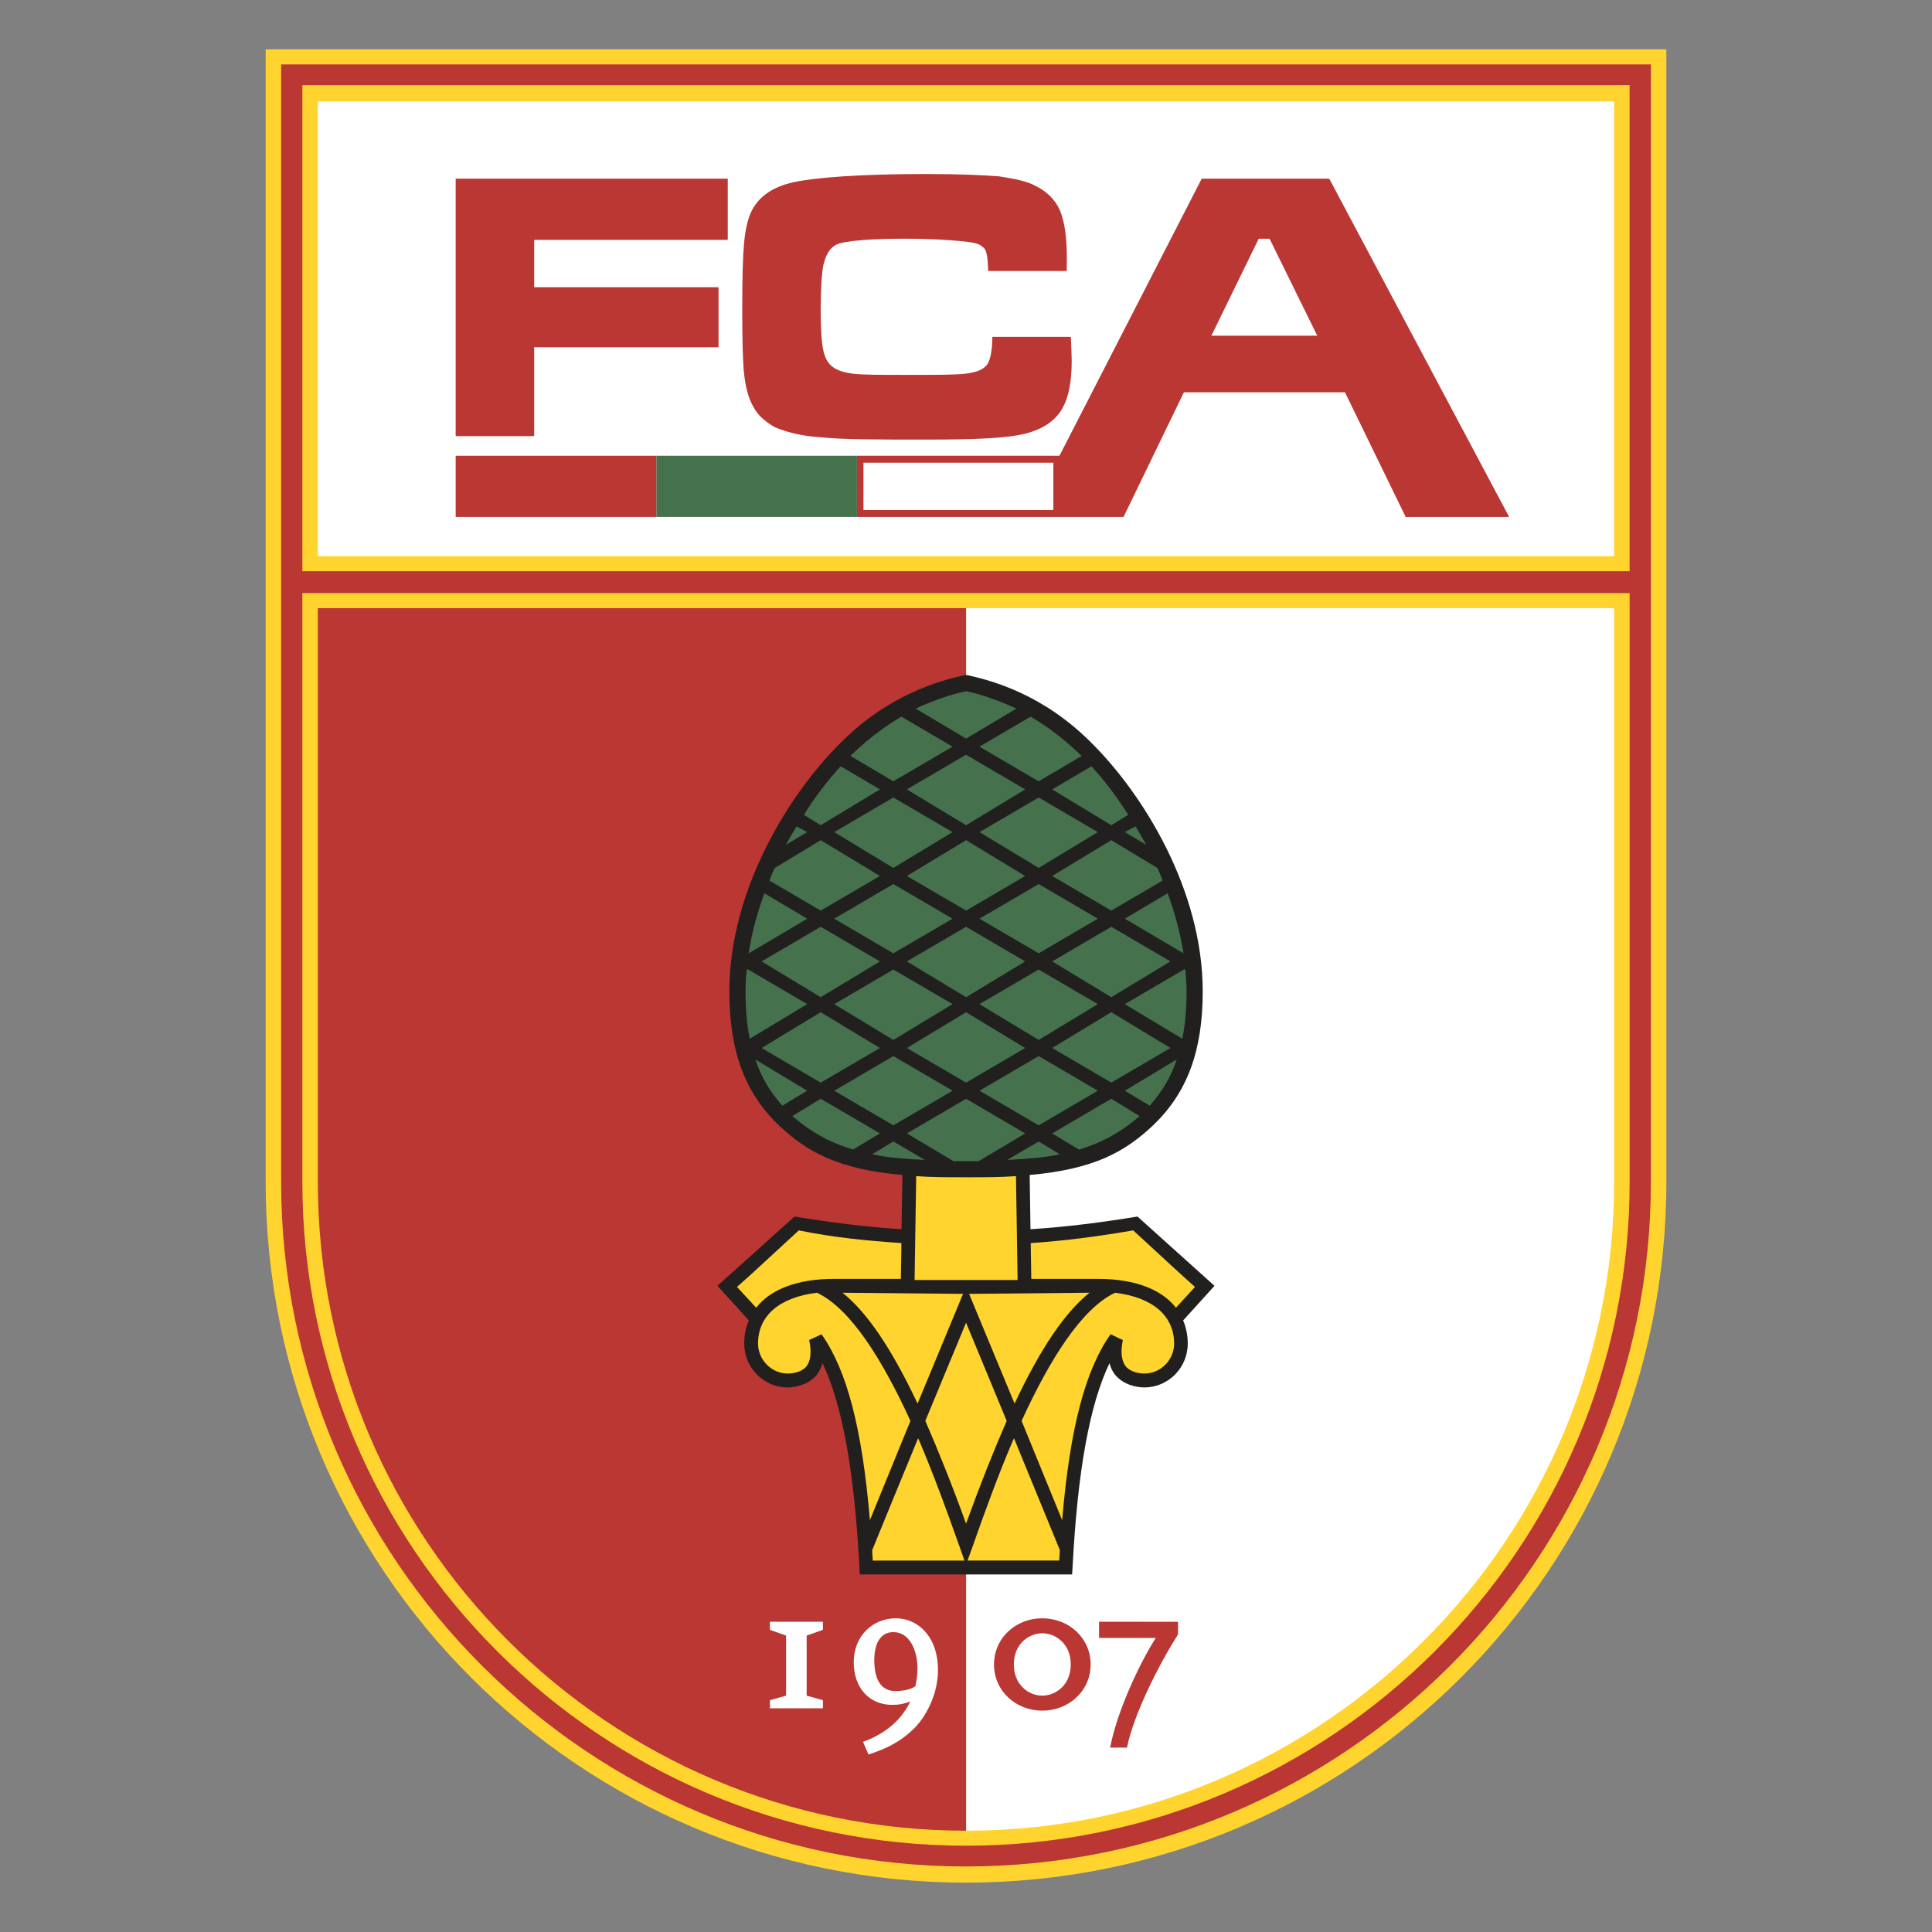 <?xml version="1.0" encoding="utf-8"?>
<!-- Generator: Adobe Illustrator 16.0.0, SVG Export Plug-In . SVG Version: 6.00 Build 0)  -->
<!DOCTYPE svg PUBLIC "-//W3C//DTD SVG 1.1//EN" "http://www.w3.org/Graphics/SVG/1.1/DTD/svg11.dtd">
<svg version="1.1"
	 id="svg8246" xmlns:x="http://ns.adobe.com/Extensibility/1.0/" xmlns:i="http://ns.adobe.com/AdobeIllustrator/10.0/" xmlns:graph="http://ns.adobe.com/Graphs/1.0/" xmlns:svg="http://www.w3.org/2000/svg"
	 xmlns="http://www.w3.org/2000/svg" xmlns:xlink="http://www.w3.org/1999/xlink" x="0px" y="0px" width="120px" height="120px"
	 viewBox="0 0 120 120" enable-background="new 0 0 120 120" xml:space="preserve">
<rect x="0" y="0" width="120" height="120" fill="#808080" stroke="none"/>
<g id="layer1" transform="translate(-15.868,-26.884)">
	<g id="g8316" transform="translate(4.214,5)">
		<path id="path2522" fill="#FFD42E" d="M28.155,24.951v70.343c0,24.021,19.475,43.524,43.504,43.524
			c24.021,0,43.496-19.503,43.496-43.524V24.951H28.155"/>
		<path id="path2524" fill="#BA3733" d="M114.194,25.883c0,1.863,0,69.41,0,69.41c0,23.447-19.08,42.521-42.535,42.521
			s-42.543-19.073-42.543-42.521c0,0,0-67.547,0-69.41C30.98,25.883,112.328,25.883,114.194,25.883"/>
		<path id="path2526" fill="#FFD42E" d="M30.435,95.296c0,22.729,18.493,41.229,41.224,41.229c22.723,0,41.215-18.5,41.215-41.229
			c0,0,0-18.715,0-36.57c-22.529,0-51.377,0-82.438,0C30.435,76.579,30.435,95.296,30.435,95.296"/>
		<path id="path2528" fill="#FFD42E" d="M112.873,27.174c-4.209,0-78.229,0-82.438,0c0,1.936,0,15.631,0,30.188
			c31.113,0,59.938,0,82.438,0C112.873,42.805,112.873,29.11,112.873,27.174"/>
		<path id="path2530" fill="#FFFFFF" d="M111.912,28.178c-1.856,0-78.652,0-80.518,0c0,0.789,0,13.839,0,28.252h80.518
			C111.912,42.017,111.912,28.967,111.912,28.178"/>
		<path id="path2532" fill="#FFFFFF" d="M71.659,59.657v75.936c22.192,0,40.254-18.068,40.254-40.297c0,0,0-18.213,0-35.639
			C100.002,59.657,86.387,59.657,71.659,59.657"/>
		<path id="path2534" fill="#BA3733" d="M39.957,32.983h16.9v3.8H44.832v2.94h11.451v3.729H44.832v5.521h-4.875V32.983"/>
		<path id="path2536" fill="#BA3733" d="M73.293,42.805h4.875c0.035,0.789,0.051,1.291,0.051,1.507c0,1.219-0.18,2.223-0.545,2.868
			c-0.408,0.789-1.205,1.363-2.381,1.65c-1.184,0.286-3.219,0.357-6.123,0.357c-3.049,0-5.213,0-6.512-0.143
			c-1.291-0.072-2.266-0.359-2.918-0.646c-0.588-0.357-1.024-0.717-1.318-1.291c-0.287-0.502-0.473-1.219-0.559-2.08
			c-0.072-0.717-0.107-2.08-0.107-3.943c0-1.865,0.035-3.228,0.107-4.017c0.071-0.86,0.207-1.435,0.408-1.937
			c0.445-1.004,1.348-1.648,2.71-1.936c1.354-0.287,4.103-0.502,8.226-0.502c2.058,0,3.556,0.072,4.496,0.145
			c0.938,0.144,1.686,0.287,2.236,0.573c0.73,0.358,1.24,0.86,1.534,1.507c0.302,0.717,0.444,1.648,0.444,3.01
			c0,0.072,0,0.287-0.008,0.789h-4.875c-0.021-0.573-0.058-0.932-0.101-1.075c-0.043-0.216-0.129-0.358-0.267-0.431
			c-0.187-0.215-0.659-0.287-1.412-0.357c-0.76-0.072-1.907-0.145-3.449-0.145c-1.52,0-2.574,0.072-3.162,0.145
			s-1.004,0.143-1.24,0.357c-0.293,0.215-0.494,0.646-0.609,1.147c-0.107,0.573-0.166,1.505-0.166,2.726
			c0,1.146,0.051,2.008,0.152,2.51c0.1,0.502,0.293,0.859,0.588,1.074c0.271,0.215,0.709,0.359,1.305,0.432
			c0.595,0.07,1.656,0.07,3.169,0.07c1.864,0,3.112,0,3.735-0.07c0.617-0.072,1.041-0.215,1.256-0.432
			C73.127,44.456,73.28,43.81,73.293,42.805"/>
		<path id="path2538" fill="#BA3733" d="M31.396,59.657c0,17.424,0,35.639,0,35.639c0,22.229,18.063,40.297,40.263,40.297V59.657
			C58.938,59.657,45.392,59.657,31.396,59.657"/>
		<path id="path2540" fill="#BA3733" d="M86.896,42.734l2.938-6.022h0.675l2.962,6.022H86.896z M94.216,32.983h-7.923l-8.834,17.209
			H64.882v3.8h16.557l3.75-7.743h10.003l3.771,7.743h6.426L94.216,32.983"/>
		<path id="path2542" fill="#46714D" d="M52.42,53.992h12.462v-3.8H52.42V53.992z"/>
		<path id="path2544" fill="#BA3733" d="M39.957,53.992h12.461v-3.8H39.957V53.992z"/>
		<path id="path2546" fill="#FFFFFF" d="M65.284,50.622c0,0.574,0,2.366,0,2.94c0.48,0,6.935,0,11.795,0v-2.94
			C73.237,50.622,65.85,50.622,65.284,50.622"/>
		<path id="path2548" fill="#FFFFFF" d="M67.263,126.917c-0.738,0-1.306-0.502-1.306-1.937c0-1.004,0.381-1.722,1.184-1.722
			c1.055,0,1.499,1.22,1.499,2.224c0,0.431-0.05,0.789-0.136,1.147C68.153,126.844,67.722,126.917,67.263,126.917z M67.291,122.399
			c-1.405,0-2.61,1.075-2.61,2.725c0,1.577,0.946,2.653,2.401,2.653c0.41,0,0.761-0.071,1.111-0.216
			c-0.602,1.291-1.734,2.08-2.933,2.511l0.337,0.788c1.104-0.357,1.994-0.788,2.861-1.648c0.709-0.718,1.455-2.08,1.455-3.586
			C69.916,123.474,68.618,122.399,67.291,122.399"/>
		<path id="path2550" fill="#FFFFFF" d="M61.756,123.474l1.011-0.358v-0.502h-3.292v0.502l1.004,0.358v3.729l-1.004,0.285v0.502
			h3.292v-0.502l-1.011-0.285V123.474"/>
		<path id="path2552" fill="#BA3733" d="M76.391,127.204c-0.816,0-1.766-0.646-1.766-1.937s0.947-1.937,1.766-1.937
			c0.824,0,1.771,0.646,1.771,1.937C78.161,126.557,77.215,127.204,76.391,127.204z M76.391,122.399
			c-1.643,0-2.997,1.219-2.997,2.868s1.354,2.868,2.997,2.868c1.648,0,3.004-1.219,3.004-2.868S78.039,122.399,76.391,122.399"/>
		<path id="path2554" fill="#BA3733" d="M79.918,122.614v1.004h3.527c-0.846,1.291-2.373,4.374-2.839,6.813h1.046
			c0.424-2.079,1.979-5.162,3.17-7.026v-0.789L79.918,122.614"/>
		<path id="path2556" fill="#221F1F" d="M87.089,101.749l-4.783-4.303c-2.172,0.357-4.396,0.645-6.646,0.788l-0.051-3.37
			c4.002-0.357,5.915-1.434,7.665-3.083c2.101-2.008,3.083-4.59,3.083-8.317c0-6.311-3.714-12.262-6.891-15.418
			c-2.983-3.011-6.117-3.871-7.723-4.229h-0.086h-0.094c-1.599,0.358-4.738,1.219-7.723,4.229
			c-3.176,3.155-6.885,9.107-6.885,15.418c0,3.729,0.977,6.311,3.076,8.317c1.75,1.649,3.666,2.726,7.674,3.083l-0.059,3.37
			c-2.251-0.144-4.467-0.431-6.646-0.788l-4.783,4.303l1.949,2.15c-0.192,0.43-0.286,0.932-0.286,1.434
			c0,1.506,1.204,2.727,2.696,2.727c0.443,0,1.275-0.145,1.813-0.789c0.158-0.215,0.272-0.432,0.353-0.717
			c1.232,2.58,1.972,6.668,2.293,12.69l0.021,0.431h13.188l0.027-0.431c0.314-6.022,1.061-10.11,2.295-12.69
			c0.071,0.285,0.186,0.502,0.344,0.717c0.539,0.646,1.369,0.789,1.821,0.789c1.484,0,2.696-1.221,2.696-2.727
			c0-0.502-0.102-1.004-0.287-1.434L87.089,101.749"/>
		<path id="path2558" fill="#46714D" d="M72.44,94.005l2.891-1.722l-3.672-2.151l-3.678,2.151l2.891,1.722c0.258,0,0.516,0,0.789,0
			C71.923,94.005,72.181,94.005,72.44,94.005"/>
		<path id="path2560" fill="#46714D" d="M77.007,70.915l3.672,2.223l1.054-0.646c-0.725-1.146-1.498-2.15-2.287-3.012L77.007,70.915
			"/>
		<path id="path2562" fill="#46714D" d="M62.629,90.131l-1.764,1.074c1.012,0.86,2.123,1.578,3.771,2.08l1.671-1.004L62.629,90.131"
			/>
		<path id="path2564" fill="#46714D" d="M65.828,93.574c0.924,0.216,1.994,0.286,3.27,0.356l-1.958-1.146L65.828,93.574"/>
		<path id="path2566" fill="#46714D" d="M74.209,93.93c1.277-0.07,2.354-0.143,3.271-0.356l-1.313-0.789L74.209,93.93"/>
		<path id="path2568" fill="#46714D" d="M83.067,90.562c0.745-0.86,1.299-1.722,1.67-2.868l-3.219,1.936L83.067,90.562"/>
		<path id="path2570" fill="#46714D" d="M85.161,81.096c-0.201-1.291-0.537-2.51-0.981-3.729l-2.66,1.578L85.161,81.096"/>
		<path id="path2572" fill="#46714D" d="M85.225,82.101h-0.036l-3.671,2.151l3.57,2.15c0.18-0.859,0.266-1.863,0.266-2.939
			c0-0.431-0.035-0.933-0.078-1.362h-0.015H85.225"/>
		<path id="path2574" fill="#46714D" d="M77.007,92.283l1.663,1.005c1.656-0.503,2.762-1.221,3.771-2.08l-1.764-1.076L77.007,92.283
			"/>
		<path id="path2576" fill="#46714D" d="M58.578,87.694c0.373,1.146,0.918,2.008,1.664,2.868l1.549-0.933L58.578,87.694"/>
		<path id="path2578" fill="#46714D" d="M74.786,65.895c-1.263-0.574-2.367-0.932-3.127-1.076c-0.767,0.145-1.871,0.502-3.133,1.076
			l3.133,1.863L74.786,65.895"/>
		<path id="path2580" fill="#46714D" d="M70.819,68.26l-3.177-1.863c-0.989,0.574-2.05,1.361-3.09,2.365
			c-0.029,0-0.058,0.072-0.079,0.072l2.667,1.578L70.819,68.26"/>
		<path id="path2582" fill="#46714D" d="M76.168,70.413l2.675-1.578c-0.028,0-0.058-0.072-0.086-0.072
			c-1.04-1.004-2.095-1.791-3.091-2.365l-3.178,1.863L76.168,70.413"/>
		<path id="path2584" fill="#46714D" d="M66.309,70.915l-2.438-1.435c-0.789,0.86-1.57,1.864-2.287,3.012l1.045,0.646L66.309,70.915
			"/>
		<path id="path2586" fill="#46714D" d="M58.119,82.101h-0.035h-0.036h-0.015c-0.043,0.43-0.072,0.932-0.072,1.362
			c0,1.076,0.087,2.08,0.259,2.939l3.571-2.15L58.119,82.101"/>
		<path id="path2588" fill="#46714D" d="M59.131,77.368c-0.444,1.219-0.782,2.438-0.975,3.729l3.635-2.15L59.131,77.368"/>
		<path id="path2590" fill="#46714D" d="M61.132,73.21c-0.229,0.357-0.459,0.789-0.667,1.146l1.326-0.789L61.132,73.21"/>
		<path id="path2592" fill="#46714D" d="M62.629,78.443l3.68-2.151l-3.68-2.223l-2.846,1.721c-0.123,0.215-0.229,0.502-0.338,0.789
			L62.629,78.443"/>
		<path id="path2594" fill="#46714D" d="M67.98,81.599l3.679,2.222l3.67-2.222l-3.67-2.151L67.98,81.599"/>
		<path id="path2596" fill="#46714D" d="M62.629,84.755l-3.67,2.223l3.67,2.15l3.68-2.15L62.629,84.755"/>
		<path id="path2598" fill="#46714D" d="M63.47,89.63l3.671,2.151l3.68-2.151l-3.68-2.15L63.47,89.63"/>
		<path id="path2600" fill="#46714D" d="M66.309,81.599l-3.68-2.151l-3.67,2.151l3.67,2.222L66.309,81.599"/>
		<path id="path2602" fill="#46714D" d="M70.819,73.568l-3.679-2.151l-3.671,2.151l3.671,2.224L70.819,73.568"/>
		<path id="path2604" fill="#46714D" d="M70.819,78.945l-3.679-2.151l-3.671,2.151l3.671,2.151L70.819,78.945"/>
		<path id="path2606" fill="#46714D" d="M71.659,84.755l-3.679,2.223l3.679,2.15l3.67-2.15L71.659,84.755"/>
		<path id="path2608" fill="#46714D" d="M72.491,89.63l3.678,2.151l3.672-2.151l-3.672-2.15L72.491,89.63"/>
		<path id="path2610" fill="#46714D" d="M72.491,78.945l3.678,2.151l3.672-2.151l-3.672-2.151L72.491,78.945"/>
		<path id="path2612" fill="#46714D" d="M80.679,83.821l3.671-2.222l-3.671-2.151l-3.672,2.151L80.679,83.821"/>
		<path id="path2614" fill="#46714D" d="M77.007,86.976l3.672,2.151l3.671-2.151l-3.671-2.224L77.007,86.976"/>
		<path id="path2616" fill="#46714D" d="M72.491,73.568l3.678,2.224l3.672-2.224l-3.672-2.151L72.491,73.568"/>
		<path id="path2618" fill="#46714D" d="M75.328,70.915l-3.67-2.152l-3.679,2.152l3.679,2.223L75.328,70.915"/>
		<path id="path2620" fill="#46714D" d="M82.851,74.357c-0.215-0.358-0.437-0.789-0.674-1.147l-0.659,0.358L82.851,74.357"/>
		<path id="path2622" fill="#46714D" d="M80.679,74.069l-3.672,2.223l3.672,2.151l3.185-1.864c-0.102-0.287-0.217-0.574-0.33-0.789
			L80.679,74.069"/>
		<path id="path2624" fill="#46714D" d="M63.47,84.253l3.671,2.223l3.68-2.223l-3.68-2.151L63.47,84.253"/>
		<path id="path2626" fill="#46714D" d="M71.659,74.069l-3.679,2.223l3.679,2.151l3.67-2.151L71.659,74.069"/>
		<path id="path2628" fill="#46714D" d="M79.839,84.253l-3.671-2.151l-3.68,2.151l3.68,2.223L79.839,84.253"/>
		<path id="path2630" fill="#FFD42E" d="M63.448,101.318h4.159l0.036-2.224c-2.158-0.145-4.288-0.358-6.375-0.789
			c-1.563,1.435-2.939,2.726-3.836,3.514l1.189,1.291C59.511,101.963,61.182,101.318,63.448,101.318"/>
		<path id="path2632" fill="#FFD42E" d="M82.041,98.305c-2.088,0.359-4.209,0.646-6.367,0.789l0.035,2.224h0.094h4.059
			c2.266,0,3.938,0.646,4.832,1.792l1.184-1.291C84.981,101.031,83.604,99.74,82.041,98.305"/>
		<path id="path2634" fill="#FFD42E" d="M71.659,101.389h-3.199l0.101-6.454c0.925,0.071,1.95,0.071,3.099,0.071
			c1.147,0,2.172,0,3.098-0.071l0.101,6.454H71.659"/>
		<path id="path2636" fill="#FFD42E" d="M62.401,102.178c-2.344,0.285-3.664,1.434-3.664,3.154c0,1.004,0.824,1.864,1.844,1.864
			c0.293,0,0.838-0.071,1.154-0.431c0.279-0.358,0.336-0.934,0.178-1.649l0.768-0.358c1.57,2.224,2.518,5.809,3.004,11.545
			l2.518-6.166C66.459,106.337,64.502,103.182,62.401,102.178"/>
		<path id="path2638" fill="#FFD42E" d="M68.646,109.062l2.825-6.813l-7.486-0.07C65.506,103.397,67.019,105.62,68.646,109.062"/>
		<path id="path2640" fill="#FFD42E" d="M79.325,102.178l-7.479,0.07l2.825,6.813C76.289,105.62,77.804,103.397,79.325,102.178"/>
		<path id="path2642" fill="#FFD42E" d="M69.127,110.137c0.811,1.863,1.648,3.943,2.531,6.382c0.881-2.438,1.713-4.519,2.523-6.382
			c-1.189-2.868-2.251-5.449-2.523-6.096C71.379,104.688,70.325,107.269,69.127,110.137"/>
		<path id="path2644" fill="#FFD42E" d="M68.682,111.213c-1.063,2.582-2.158,5.234-2.854,6.955c0.006,0.215,0.021,0.432,0.035,0.646
			c0.358,0,3.012,0,5.693,0l-0.301-0.86C70.468,115.73,69.607,113.364,68.682,111.213"/>
		<path id="path2646" fill="#FFD42E" d="M80.909,102.178c-2.094,1.004-4.059,4.158-5.802,7.959l2.519,6.166
			c0.486-5.736,1.439-9.321,3.005-11.545l0.767,0.358c-0.158,0.718-0.094,1.291,0.188,1.649c0.314,0.357,0.854,0.431,1.154,0.431
			c1.018,0,1.842-0.86,1.842-1.864C84.578,103.612,83.252,102.463,80.909,102.178"/>
		<path id="path2648" fill="#FFD42E" d="M72.059,117.953l-0.309,0.86c2.683,0,5.343,0,5.693,0c0.016-0.214,0.028-0.43,0.043-0.645
			c-0.701-1.722-1.8-4.375-2.854-6.957C73.702,113.364,72.841,115.73,72.059,117.953"/>
	</g>
</g>
</svg>
